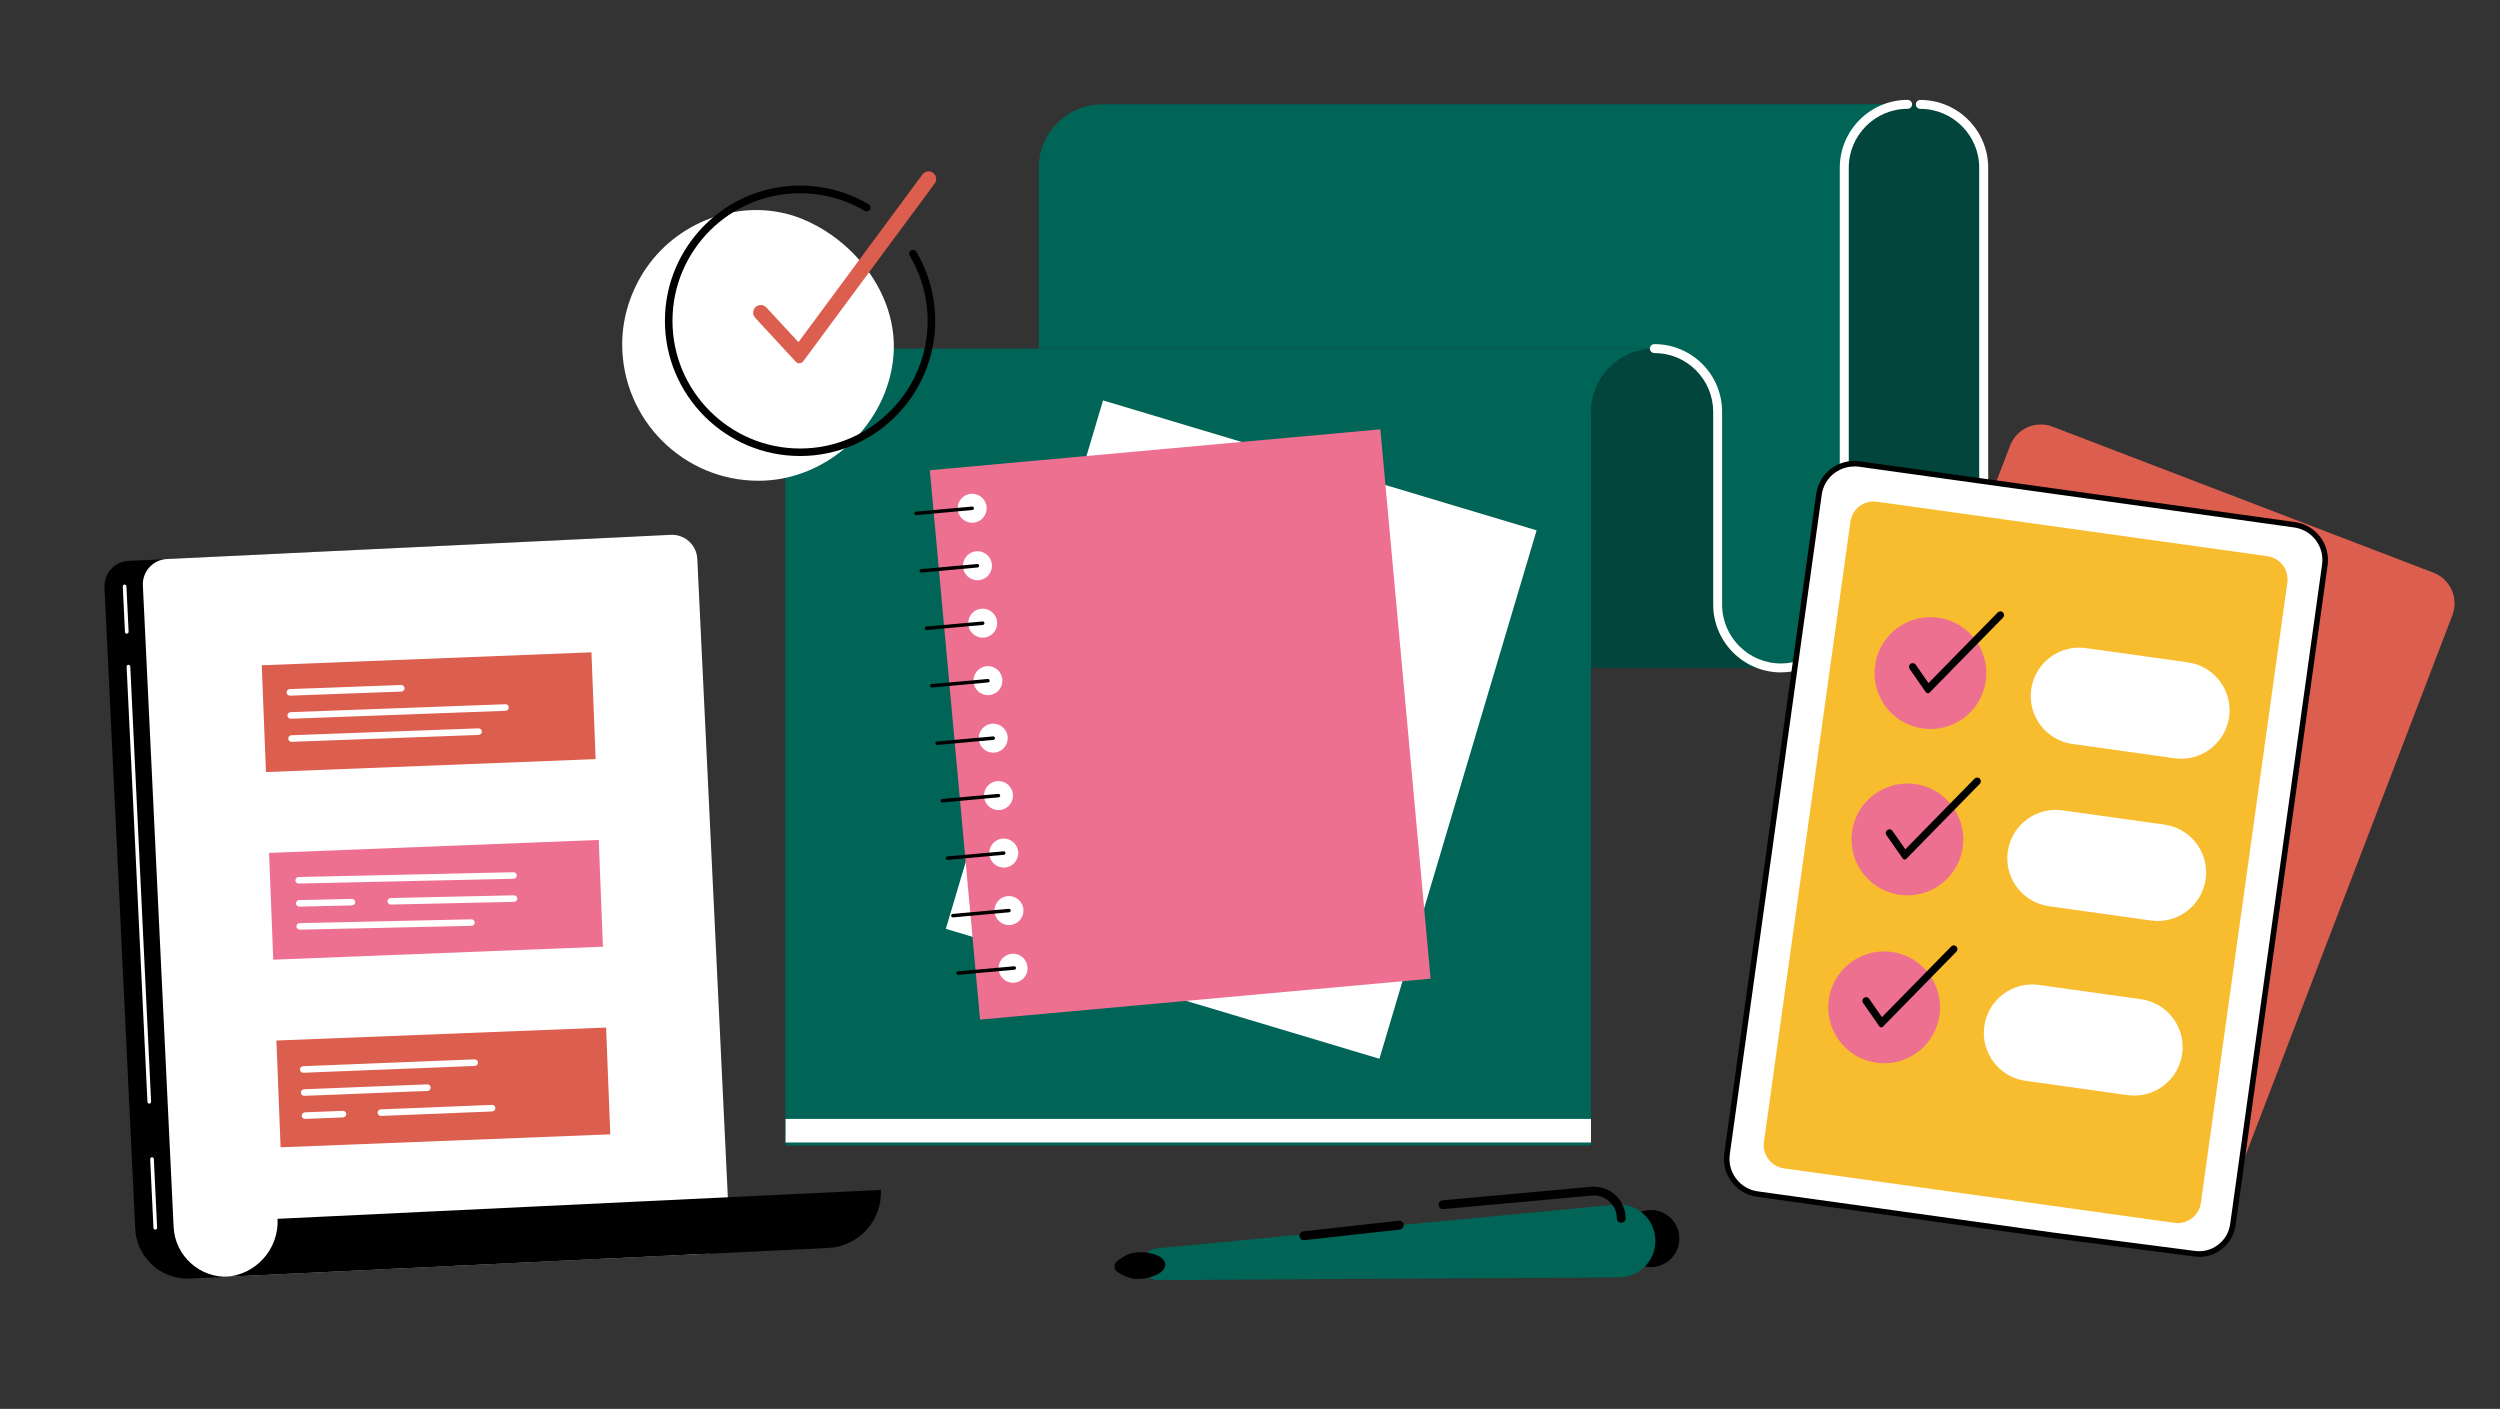 <svg width="1920" height="1082" viewBox="0 0 1920 1082" fill="none" xmlns="http://www.w3.org/2000/svg">
<rect x="0" y="0" width="1920" height="1082" fill="#333333" stroke="none"/>
<g clip-path="url(#clip0_5473_39211)">
<path d="M1367.81 512.935H806.564V267.672H1380.43L1367.81 512.935Z" fill="#01453C"/>
<path d="M1270.54 267.672C1243.69 267.672 1221.88 289.44 1221.88 316.353V879.757H603.164V316.353C603.164 302.92 608.592 290.726 617.4 281.962C626.208 273.15 638.349 267.72 651.776 267.72H1270.49L1270.54 267.672Z" fill="#006457"/>
<path d="M1237.4 80.139H1474.84C1501.7 80.139 1523.5 101.907 1523.5 128.82V387.753H1416.47L1237.4 80.139Z" fill="#01453C"/>
<path d="M1523.46 391.184C1521.55 391.184 1520.03 389.66 1520.03 387.754V128.821C1520.03 103.909 1499.75 83.617 1474.85 83.617C1472.94 83.617 1471.42 82.093 1471.42 80.187C1471.42 78.282 1472.94 76.758 1474.85 76.758C1503.56 76.758 1526.93 100.146 1526.93 128.868V387.802C1526.93 389.707 1525.41 391.231 1523.51 391.231L1523.46 391.184Z" fill="white"/>
<path d="M1465.13 80.139C1438.28 80.139 1416.47 101.907 1416.47 128.82V464.3C1416.47 477.732 1411.04 489.878 1402.24 498.691C1393.43 507.503 1381.29 512.933 1367.86 512.933C1341.01 512.933 1319.2 491.165 1319.2 464.252V316.304C1319.2 302.871 1313.77 290.677 1304.97 281.912C1296.16 273.1 1284.02 267.67 1270.59 267.67H797.805V128.82C797.805 101.955 819.563 80.139 846.464 80.139H1465.18H1465.13Z" fill="#006457"/>
<path d="M1367.81 516.406C1339.1 516.406 1315.73 493.018 1315.73 464.296V316.347C1315.73 304.248 1311.01 292.912 1302.49 284.385C1293.97 275.859 1282.59 271.143 1270.54 271.143C1268.64 271.143 1267.12 269.619 1267.12 267.714C1267.12 265.808 1268.64 264.284 1270.54 264.284C1284.45 264.284 1297.54 269.714 1307.35 279.527C1317.2 289.339 1322.58 302.438 1322.58 316.395V464.343C1322.58 489.255 1342.87 509.547 1367.77 509.547C1379.86 509.547 1391.19 504.831 1399.71 496.305C1408.24 487.779 1412.95 476.394 1412.95 464.343V128.816C1412.95 100.093 1436.33 76.705 1465.04 76.705C1466.94 76.705 1468.47 78.229 1468.47 80.135C1468.47 82.04 1466.94 83.564 1465.04 83.564C1440.14 83.564 1419.85 103.856 1419.85 128.768V464.248C1419.85 478.157 1414.43 491.256 1404.62 501.116C1394.76 510.976 1381.72 516.358 1367.77 516.358L1367.81 516.406Z" fill="white"/>
<path d="M1883.44 472.489L1713.76 915.525C1711.37 921.764 1706.71 926.433 1701.04 929.005C1695.42 931.577 1688.81 931.958 1682.52 929.624L1587.01 894.042L1388.61 817.972C1375.57 812.97 1369.05 798.347 1374.05 785.296L1543.73 342.26C1548.73 329.209 1563.35 322.683 1576.4 327.685L1868.87 439.813C1881.92 444.814 1888.44 459.438 1883.44 472.489Z" fill="#DB5E4E"/>
<path d="M1785.51 433.812L1714.9 940.438C1713.9 947.583 1710.14 953.632 1704.81 957.681C1699.52 961.73 1692.66 963.778 1685.52 962.825L1576.54 948.678L1349.62 917.05C1334.72 914.954 1324.29 901.188 1326.39 886.279L1397 379.653C1399.09 364.744 1412.85 354.313 1427.75 356.409L1762.22 403.089C1777.13 405.185 1787.55 418.951 1785.46 433.86L1785.51 433.812Z" fill="white"/>
<path d="M1688.95 965.208C1687.71 965.208 1686.47 965.113 1685.24 964.97L1576.25 950.823L1349.34 919.147C1333.29 916.909 1322.01 901.999 1324.24 885.947L1394.85 379.321C1397.09 363.269 1411.99 352.028 1428.04 354.266L1762.51 400.947C1770.27 402.042 1777.17 406.091 1781.94 412.379C1786.65 418.666 1788.7 426.383 1787.6 434.195L1716.99 940.82C1715.95 948.299 1712.09 954.92 1706.09 959.492C1701.09 963.303 1695.14 965.304 1688.95 965.304V965.208ZM1423.99 358.268C1411.66 358.268 1400.85 367.366 1399.09 379.941L1328.48 886.566C1326.58 900.285 1336.19 913.05 1349.91 914.956L1576.82 946.584L1685.81 960.731C1692.14 961.541 1698.42 959.874 1703.52 955.968C1708.61 952.109 1711.9 946.441 1712.76 940.106L1783.36 433.48C1784.27 426.812 1782.55 420.191 1778.51 414.856C1774.46 409.473 1768.56 406.044 1761.94 405.091L1427.47 358.411C1426.28 358.268 1425.13 358.172 1423.99 358.172V358.268Z" fill="black"/>
<path d="M1421.12 400.639L1354.72 876.98C1353.34 886.829 1360.21 895.926 1370.06 897.3L1669.96 939.147C1679.81 940.521 1688.9 933.651 1690.27 923.802L1756.68 447.461C1758.05 437.613 1751.19 428.515 1741.34 427.142L1441.43 385.294C1431.59 383.92 1422.5 390.791 1421.12 400.639Z" fill="#F8BD2E"/>
<path d="M1670.01 582.333L1591.64 571.378C1571.31 568.52 1557.12 549.752 1559.98 529.413C1562.83 509.074 1581.59 494.879 1601.92 497.737L1680.29 508.693C1700.62 511.551 1714.81 530.318 1711.95 550.657C1709.1 570.997 1690.34 585.191 1670.01 582.333Z" fill="white"/>
<path d="M1652 706.941L1573.63 695.985C1553.3 693.127 1539.12 674.36 1541.97 654.02C1544.83 633.681 1563.59 619.486 1583.92 622.344L1662.29 633.3C1682.62 636.158 1696.81 654.925 1693.95 675.265C1691.09 695.604 1672.33 709.799 1652 706.941Z" fill="white"/>
<path d="M1633.96 841.031L1555.6 830.075C1535.27 827.217 1521.08 808.45 1523.93 788.11C1526.79 767.771 1545.55 753.576 1565.88 756.434L1644.25 767.39C1664.58 770.248 1678.77 789.015 1675.91 809.355C1673.05 829.694 1654.3 843.889 1633.96 841.031Z" fill="white"/>
<path d="M1464.89 687.651C1488.61 687.651 1507.84 668.415 1507.84 644.686C1507.84 620.957 1488.61 601.721 1464.89 601.721C1441.17 601.721 1421.95 620.957 1421.95 644.686C1421.95 668.415 1441.17 687.651 1464.89 687.651Z" fill="#ED7091"/>
<path d="M1462.75 658.215L1450.28 640.305C1449.95 639.829 1450.09 639.21 1450.52 638.876C1450.99 638.543 1451.61 638.686 1451.95 639.114L1462.99 655.024L1517.7 599.198C1518.08 598.817 1518.75 598.817 1519.13 599.198C1519.51 599.579 1519.51 600.246 1519.13 600.627L1462.71 658.215H1462.75Z" fill="black"/>
<path d="M1462.74 660.073C1462.74 660.073 1462.65 660.073 1462.6 660.073C1462.08 660.073 1461.55 659.74 1461.27 659.311L1448.79 641.401C1448.37 640.782 1448.18 640.02 1448.32 639.258C1448.46 638.496 1448.89 637.876 1449.51 637.448C1450.13 637.019 1450.89 636.829 1451.65 636.971C1452.41 637.114 1453.03 637.543 1453.46 638.162L1463.27 652.262L1516.45 598.008C1517.55 596.912 1519.36 596.864 1520.45 598.008C1521.55 599.103 1521.59 600.913 1520.45 602.009L1464.03 659.597C1463.7 659.931 1463.22 660.169 1462.74 660.169V660.073Z" fill="black"/>
<path d="M1487.99 786.506C1495.09 763.866 1482.5 739.753 1459.87 732.649C1437.24 725.545 1413.14 738.14 1406.04 760.781C1398.94 783.422 1411.53 807.534 1434.16 814.638C1456.79 821.742 1480.89 809.147 1487.99 786.506Z" fill="#ED7091"/>
<path d="M1444.8 787.108L1432.32 769.198C1431.99 768.722 1432.13 768.102 1432.56 767.769C1433.04 767.435 1433.66 767.578 1433.99 768.007L1445.04 783.916L1499.74 728.09C1500.12 727.709 1500.79 727.709 1501.17 728.09C1501.55 728.472 1501.55 729.138 1501.17 729.519L1444.75 787.108H1444.8Z" fill="black"/>
<path d="M1444.79 788.966C1444.79 788.966 1444.7 788.966 1444.65 788.966C1444.13 788.966 1443.6 788.633 1443.32 788.204L1430.84 770.294C1429.94 769.008 1430.27 767.245 1431.56 766.34C1432.18 765.912 1432.94 765.721 1433.7 765.864C1434.46 766.007 1435.08 766.436 1435.51 767.055L1445.32 781.154L1498.5 726.9C1499.6 725.805 1501.41 725.757 1502.5 726.9C1503.6 727.996 1503.64 729.806 1502.5 730.901L1446.08 788.49C1445.75 788.823 1445.27 789.061 1444.79 789.061V788.966Z" fill="black"/>
<path d="M1525 523.686C1528.73 500.252 1512.77 478.23 1489.34 474.498C1465.92 470.765 1443.91 486.736 1440.18 510.169C1436.45 533.603 1452.41 555.625 1475.83 559.358C1499.26 563.09 1521.27 547.119 1525 523.686Z" fill="#ED7091"/>
<path d="M1480.55 530.555L1468.08 512.645C1467.75 512.169 1467.89 511.55 1468.32 511.216C1468.79 510.883 1469.41 511.026 1469.75 511.454L1480.79 527.364L1535.5 471.538C1535.88 471.157 1536.54 471.157 1536.93 471.538C1537.31 471.919 1537.31 472.586 1536.93 472.967L1480.51 530.555H1480.55Z" fill="black"/>
<path d="M1480.56 532.411C1480.56 532.411 1480.47 532.411 1480.42 532.411C1479.89 532.411 1479.37 532.078 1479.08 531.649L1466.61 513.739C1465.71 512.453 1466.04 510.691 1467.32 509.786C1468.61 508.881 1470.37 509.214 1471.28 510.5L1481.08 524.6L1534.27 470.345C1535.36 469.25 1537.17 469.202 1538.27 470.345C1538.79 470.869 1539.12 471.584 1539.12 472.346C1539.12 473.108 1538.84 473.823 1538.31 474.347L1481.89 531.935C1481.56 532.268 1481.08 532.507 1480.61 532.507L1480.56 532.411Z" fill="black"/>
<path d="M80.244 451.058L103.86 943.727C104.907 965.781 123.809 982.977 145.853 981.929L512.178 964.352C522.843 963.828 531.08 954.778 530.604 944.061L506.036 430.624C505.513 419.954 496.466 411.713 485.754 412.19L98.67 430.766C88.005 431.29 79.768 440.341 80.244 451.058Z" fill="black"/>
<path d="M119.242 944.346C118.528 944.346 117.909 943.774 117.861 943.012L115.338 890.234C115.338 889.472 115.909 888.805 116.671 888.758C117.433 888.758 118.099 889.329 118.147 890.092L120.67 942.869C120.67 943.631 120.099 944.298 119.337 944.346C119.337 944.346 119.337 944.346 119.29 944.346H119.242Z" fill="white"/>
<path d="M114.62 847.601C113.906 847.601 113.287 847.029 113.24 846.267L97.242 512.025C97.242 511.263 97.814 510.596 98.575 510.549C99.337 510.549 100.004 511.12 100.051 511.883L116.049 846.124C116.049 846.886 115.478 847.553 114.716 847.601C114.716 847.601 114.716 847.601 114.668 847.601H114.62Z" fill="white"/>
<path d="M97.342 486.687C96.628 486.687 96.009 486.116 95.961 485.353L94.295 450.391C94.295 449.629 94.866 448.962 95.628 448.914C96.39 448.914 97.056 449.486 97.104 450.248L98.77 485.21C98.77 485.973 98.199 486.639 97.437 486.687C97.437 486.687 97.437 486.687 97.39 486.687H97.342Z" fill="white"/>
<path d="M109.723 449.627L133.338 942.296C134.386 964.35 153.288 981.545 175.332 980.497L541.657 962.921C552.322 962.397 560.559 953.346 560.082 942.629L535.515 429.192C534.991 418.522 525.945 410.282 515.232 410.758L128.148 429.335C117.483 429.859 109.247 438.909 109.723 449.627Z" fill="white"/>
<path d="M172.658 980.639L636.016 958.442C659.488 957.299 677.629 937.341 676.534 913.857L213.176 936.054C214.318 959.538 196.178 979.543 172.658 980.639Z" fill="black"/>
<path d="M454.224 500.981L201.029 510.934L204.25 592.942L457.444 582.99L454.224 500.981Z" fill="#DB5E4E"/>
<path d="M459.831 645.073L206.637 655.025L209.857 737.034L463.052 727.081L459.831 645.073Z" fill="#ED7091"/>
<path d="M465.476 789.163L212.281 799.115L215.502 881.124L468.696 871.171L465.476 789.163Z" fill="#DB5E4E"/>
<path d="M367.63 564.424L223.985 569.711C222.605 569.759 221.414 568.663 221.367 567.282C221.319 565.9 222.414 564.709 223.795 564.662L367.44 559.375C368.82 559.327 370.011 560.422 370.058 561.804C370.106 563.09 369.154 564.233 367.868 564.376C367.773 564.376 367.725 564.376 367.63 564.376V564.424Z" fill="white"/>
<path d="M388.339 545.896L223.364 551.993C221.984 552.041 220.793 550.945 220.746 549.564C220.698 548.183 221.793 546.992 223.174 546.944L388.149 540.847C389.529 540.8 390.72 541.895 390.767 543.276C390.815 544.563 389.863 545.706 388.577 545.849C388.482 545.849 388.434 545.849 388.339 545.849V545.896Z" fill="white"/>
<path d="M308.262 531.127L222.704 534.271C221.323 534.318 220.133 533.223 220.085 531.841C220.038 530.46 221.133 529.269 222.514 529.221L308.072 526.078C309.453 526.03 310.643 527.126 310.691 528.507C310.738 529.793 309.786 530.936 308.501 531.079C308.405 531.079 308.358 531.079 308.262 531.079V531.127Z" fill="white"/>
<path d="M394.485 674.884L229.415 678.552C228.034 678.552 226.891 677.504 226.844 676.123C226.844 674.741 227.939 673.598 229.272 673.551L394.342 669.883C395.723 669.883 396.865 670.931 396.913 672.312C396.913 673.598 395.961 674.694 394.675 674.837C394.58 674.837 394.532 674.837 394.437 674.837L394.485 674.884Z" fill="white"/>
<path d="M394.863 692.601L300.163 694.697C298.782 694.697 297.639 693.649 297.592 692.268C297.592 690.886 298.687 689.743 300.02 689.695L394.72 687.6C396.101 687.6 397.243 688.648 397.291 690.029C397.291 691.315 396.339 692.411 395.053 692.601C394.958 692.601 394.91 692.601 394.815 692.601H394.863Z" fill="white"/>
<path d="M270.408 695.365L229.842 696.27C228.462 696.27 227.319 695.222 227.271 693.84C227.271 692.459 228.367 691.316 229.7 691.268L270.265 690.363C271.646 690.363 272.788 691.411 272.836 692.793C272.836 694.079 271.884 695.174 270.598 695.317C270.503 695.317 270.455 695.317 270.36 695.317L270.408 695.365Z" fill="white"/>
<path d="M362.158 711.037L230.225 713.99C228.845 713.99 227.702 712.942 227.654 711.561C227.654 710.179 228.749 709.036 230.083 708.988L362.015 706.035C363.395 706.035 364.538 707.083 364.586 708.464C364.586 709.751 363.634 710.846 362.348 711.037C362.253 711.037 362.205 711.037 362.11 711.037H362.158Z" fill="white"/>
<path d="M263.505 858.176L234.366 859.319C232.986 859.367 231.795 858.319 231.748 856.89C231.7 855.508 232.795 854.317 234.176 854.27L263.314 853.127C264.695 853.079 265.885 854.127 265.933 855.556C265.98 856.842 265.028 857.985 263.743 858.128C263.647 858.128 263.6 858.128 263.505 858.128V858.176Z" fill="white"/>
<path d="M378.01 853.603L292.642 857.033C291.261 857.081 290.071 856.033 290.023 854.604C289.975 853.222 291.07 852.032 292.451 851.984L377.819 848.554C379.2 848.507 380.39 849.555 380.438 850.984C380.485 852.27 379.533 853.413 378.248 853.556C378.152 853.556 378.105 853.556 378.01 853.556V853.603Z" fill="white"/>
<path d="M328.349 837.84L233.696 841.603C232.316 841.65 231.125 840.603 231.078 839.174C231.03 837.792 232.125 836.601 233.506 836.554L328.158 832.791C329.539 832.743 330.729 833.791 330.777 835.22C330.824 836.506 329.872 837.649 328.587 837.792C328.491 837.792 328.444 837.792 328.349 837.792V837.84Z" fill="white"/>
<path d="M364.683 818.641L232.989 823.88C231.609 823.928 230.418 822.88 230.371 821.451C230.323 820.07 231.418 818.879 232.799 818.831L364.493 813.591C365.874 813.544 367.064 814.592 367.112 816.021C367.159 817.307 366.207 818.45 364.921 818.593C364.826 818.593 364.779 818.593 364.683 818.593V818.641Z" fill="white"/>
<path d="M658.582 198.077C646.584 184.882 631.634 174.355 615.398 167.877C572.69 150.872 522.222 168.163 496.464 205.65C484.609 222.846 477.848 243.471 477.848 264.382C477.848 322.304 524.745 369.27 582.641 369.222C635.347 369.222 681.531 326.114 686.149 273.718C688.625 245.662 677.246 218.654 658.534 198.077H658.582Z" fill="white"/>
<path d="M614.45 350.217C557.221 350.217 510.656 303.632 510.656 246.377C510.656 189.122 557.221 142.537 614.45 142.537C633.019 142.537 651.254 147.491 667.156 156.922C668.537 157.732 669.013 159.542 668.204 160.923C667.394 162.305 665.585 162.781 664.204 161.971C649.206 153.112 631.971 148.396 614.45 148.396C560.411 148.396 516.465 192.361 516.465 246.425C516.465 300.488 560.411 344.454 614.45 344.454C668.489 344.454 712.435 300.488 712.435 246.425C712.435 228.753 707.674 211.415 698.675 196.315C697.866 194.933 698.294 193.123 699.675 192.314C701.056 191.504 702.865 191.933 703.674 193.314C713.197 209.319 718.244 227.657 718.244 246.377C718.244 303.632 671.679 350.217 614.45 350.217Z" fill="black"/>
<path d="M613.93 275.29L582.744 241.566C581.935 240.709 581.983 239.375 582.84 238.565C583.697 237.755 585.03 237.803 585.839 238.66L613.549 268.622L711.487 136.154C712.201 135.201 713.534 135.011 714.439 135.725C715.391 136.44 715.581 137.773 714.867 138.678L613.883 275.243L613.93 275.29Z" fill="#DB5E4E"/>
<path d="M613.929 279.005C612.882 279.005 611.882 278.576 611.168 277.814L579.982 244.09C578.935 242.947 578.363 241.422 578.411 239.898C578.459 238.326 579.125 236.897 580.268 235.802C582.648 233.611 586.362 233.754 588.552 236.135L613.215 262.762L708.439 133.962C710.343 131.342 714.057 130.818 716.628 132.724C717.866 133.676 718.723 135.01 718.961 136.582C719.199 138.154 718.818 139.678 717.866 140.917L616.881 277.481C616.215 278.386 615.215 278.91 614.072 279.005C614.025 279.005 613.929 279.005 613.882 279.005H613.929Z" fill="#DB5E4E"/>
<path d="M1286.44 962.807C1292.84 952.542 1289.72 939.026 1279.46 932.617C1269.2 926.208 1255.69 929.333 1249.28 939.598C1242.88 949.862 1246 963.379 1256.26 969.788C1266.52 976.197 1280.03 973.072 1286.44 962.807Z" fill="black"/>
<path d="M1243.55 981.069L889.506 983.118C884.745 983.118 880.365 980.403 878.365 976.02C874.842 968.399 879.889 959.539 888.269 958.73L1240.74 925.148C1257.12 923.576 1271.26 936.39 1271.35 952.871C1271.45 968.304 1258.97 980.927 1243.55 981.022V981.069Z" fill="#006457"/>
<path d="M1245.12 939.058C1243.26 939.058 1241.74 937.534 1241.74 935.676C1241.74 930.675 1239.64 926.054 1235.93 922.72C1232.21 919.338 1227.45 917.766 1222.45 918.195L1108.52 928.579C1106.62 928.769 1105 927.388 1104.85 925.53C1104.66 923.673 1106.04 922.006 1107.9 921.863L1221.84 911.479C1228.64 910.859 1235.4 913.146 1240.5 917.719C1245.55 922.291 1248.45 928.865 1248.5 935.676C1248.5 937.534 1247.02 939.058 1245.12 939.106V939.058Z" fill="black"/>
<path d="M894.934 970.969C895.22 976.638 886.126 981.687 874.652 982.258C868.081 982.592 862.034 979.496 858.083 976.781C855.321 974.875 855.131 970.922 857.702 968.778C861.368 965.73 867.081 962.062 873.652 961.728C885.126 961.157 894.648 965.301 894.887 971.017L894.934 970.969Z" fill="black"/>
<path d="M1001.29 952.443C999.579 952.443 998.103 951.157 997.913 949.442C997.722 947.584 999.055 945.917 1000.91 945.679L1074.23 937.534C1076.09 937.343 1077.76 938.677 1078 940.535C1078.19 942.392 1076.85 944.059 1075 944.298L1001.67 952.443C1001.67 952.443 1001.44 952.443 1001.29 952.443Z" fill="black"/>
<rect x="603.303" y="859.32" width="618.572" height="18.104" fill="white"/>
<g clip-path="url(#clip1_5473_39211)">
<path d="M847.122 307.516L726.398 713.352L1059.4 813.132L1180.12 407.296L847.122 307.516Z" fill="white"/>
<path d="M714.101 361.133L752.686 783.045L1098.7 751.627L1060.12 329.716L714.101 361.133Z" fill="#ED7091"/>
<path d="M777.477 710.154C783.454 708.733 787.145 702.724 785.72 696.733C784.296 690.743 778.295 687.038 772.318 688.46C766.341 689.881 762.651 695.89 764.076 701.88C765.5 707.871 771.5 711.576 777.477 710.154Z" fill="white"/>
<path d="M787.037 750.183C790.656 745.211 789.564 738.236 784.598 734.605C779.632 730.973 772.673 732.06 769.054 737.032C765.436 742.004 766.527 748.979 771.493 752.611C776.459 756.242 783.418 755.155 787.037 750.183Z" fill="white"/>
<path d="M773.458 665.99C779.435 664.569 783.125 658.56 781.701 652.569C780.276 646.578 774.276 642.874 768.299 644.296C762.322 645.717 758.631 651.726 760.056 657.716C761.481 663.707 767.481 667.411 773.458 665.99Z" fill="white"/>
<path d="M771.11 621.302C776.784 618.947 779.475 612.427 777.119 606.738C774.763 601.049 768.253 598.346 762.578 600.701C756.903 603.056 754.213 609.577 756.569 615.266C758.925 620.955 765.435 623.657 771.11 621.302Z" fill="white"/>
<path d="M773.839 565.627C773.126 559.511 767.602 555.126 761.499 555.834C755.396 556.541 751.025 562.073 751.738 568.189C752.45 574.305 757.975 578.69 764.078 577.983C770.181 577.276 774.551 571.744 773.839 565.627Z" fill="white"/>
<path d="M761.315 533.588C767.292 532.166 770.983 526.158 769.558 520.167C768.133 514.176 762.133 510.472 756.156 511.893C750.179 513.315 746.489 519.323 747.914 525.314C749.338 531.305 755.338 535.009 761.315 533.588Z" fill="white"/>
<path d="M758.977 488.896C764.652 486.541 767.342 480.02 764.986 474.331C762.63 468.642 756.12 465.94 750.445 468.295C744.77 470.65 742.08 477.17 744.436 482.859C746.792 488.548 753.302 491.251 758.977 488.896Z" fill="white"/>
<path d="M753.276 445.332C759.253 443.911 762.944 437.902 761.519 431.911C760.094 425.92 754.094 422.216 748.117 423.637C742.14 425.059 738.45 431.067 739.874 437.058C741.299 443.049 747.299 446.753 753.276 445.332Z" fill="white"/>
<path d="M749.21 401.176C755.187 399.754 758.877 393.746 757.453 387.755C756.028 381.764 750.028 378.06 744.051 379.481C738.074 380.902 734.383 386.911 735.808 392.902C737.233 398.893 743.233 402.597 749.21 401.176Z" fill="white"/>
<path d="M746.955 391.657C746.955 391.657 746.847 391.683 746.775 391.7L703.672 395.613C702.93 395.675 702.31 395.14 702.211 394.404C702.112 393.669 702.682 393.04 703.416 392.941L746.519 389.029C747.261 388.966 747.881 389.502 747.98 390.237C748.026 390.909 747.6 391.504 746.955 391.657Z" fill="black"/>
<path d="M750.964 435.786C750.964 435.786 750.857 435.812 750.785 435.829L707.682 439.742C706.94 439.804 706.32 439.268 706.221 438.533C706.122 437.798 706.692 437.169 707.426 437.07L750.529 433.158C751.271 433.095 751.89 433.631 751.99 434.366C752.036 435.038 751.609 435.633 750.964 435.786Z" fill="black"/>
<path d="M755.021 479.906C755.021 479.906 754.913 479.931 754.842 479.948L711.739 483.861C710.996 483.923 710.377 483.388 710.278 482.652C710.214 481.908 710.748 481.288 711.482 481.189L754.585 477.277C755.327 477.214 755.947 477.75 756.046 478.485C756.092 479.157 755.666 479.752 755.021 479.906Z" fill="black"/>
<path d="M759.05 524.07C759.05 524.07 758.943 524.095 758.871 524.112L715.768 528.025C715.026 528.087 714.406 527.552 714.307 526.816C714.244 526.072 714.778 525.452 715.511 525.353L758.614 521.441C759.357 521.378 759.976 521.914 760.076 522.649C760.122 523.321 759.695 523.916 759.05 524.07Z" fill="black"/>
<path d="M763.107 568.189C763.107 568.189 762.999 568.214 762.928 568.231L719.825 572.144C719.082 572.207 718.463 571.671 718.364 570.935C718.3 570.191 718.834 569.571 719.568 569.473L762.671 565.56C763.413 565.497 764.033 566.033 764.132 566.768C764.178 567.441 763.752 568.035 763.107 568.189Z" fill="black"/>
<path d="M767.126 612.318C767.126 612.318 767.019 612.343 766.947 612.36L723.844 616.273C723.102 616.335 722.482 615.8 722.383 615.064C722.32 614.32 722.854 613.7 723.588 613.601L766.691 609.689C767.433 609.626 768.053 610.162 768.152 610.897C768.198 611.569 767.771 612.164 767.126 612.318Z" fill="black"/>
<path d="M771.183 656.435C771.183 656.435 771.076 656.46 771.004 656.477L727.901 660.39C727.159 660.453 726.539 659.917 726.44 659.182C726.376 658.438 726.91 657.817 727.644 657.719L770.747 653.806C771.49 653.743 772.109 654.279 772.208 655.015C772.255 655.687 771.828 656.281 771.183 656.435Z" fill="black"/>
<path d="M775.212 700.601C775.212 700.601 775.105 700.626 775.033 700.643L731.93 704.556C731.188 704.619 730.568 704.083 730.469 703.348C730.406 702.604 730.94 701.983 731.674 701.885L774.777 697.972C775.519 697.909 776.139 698.445 776.238 699.181C776.284 699.853 775.857 700.447 775.212 700.601Z" fill="black"/>
<path d="M779.269 744.718C779.269 744.718 779.162 744.744 779.09 744.761L735.987 748.673C735.244 748.736 734.625 748.2 734.526 747.465C734.462 746.721 734.996 746.1 735.73 746.002L778.833 742.089C779.576 742.027 780.195 742.562 780.294 743.298C780.341 743.97 779.914 744.565 779.269 744.718Z" fill="black"/>
</g>
</g>
<defs>
<clipPath id="clip0_5473_39211">
<rect width="1920" height="1081.76" fill="white" transform="translate(0 0.02)"/>
</clipPath>
<clipPath id="clip1_5473_39211">
<rect width="587.477" height="540.986" fill="white" transform="translate(568.283 373.844) rotate(-13.377)"/>
</clipPath>
</defs>
</svg>
